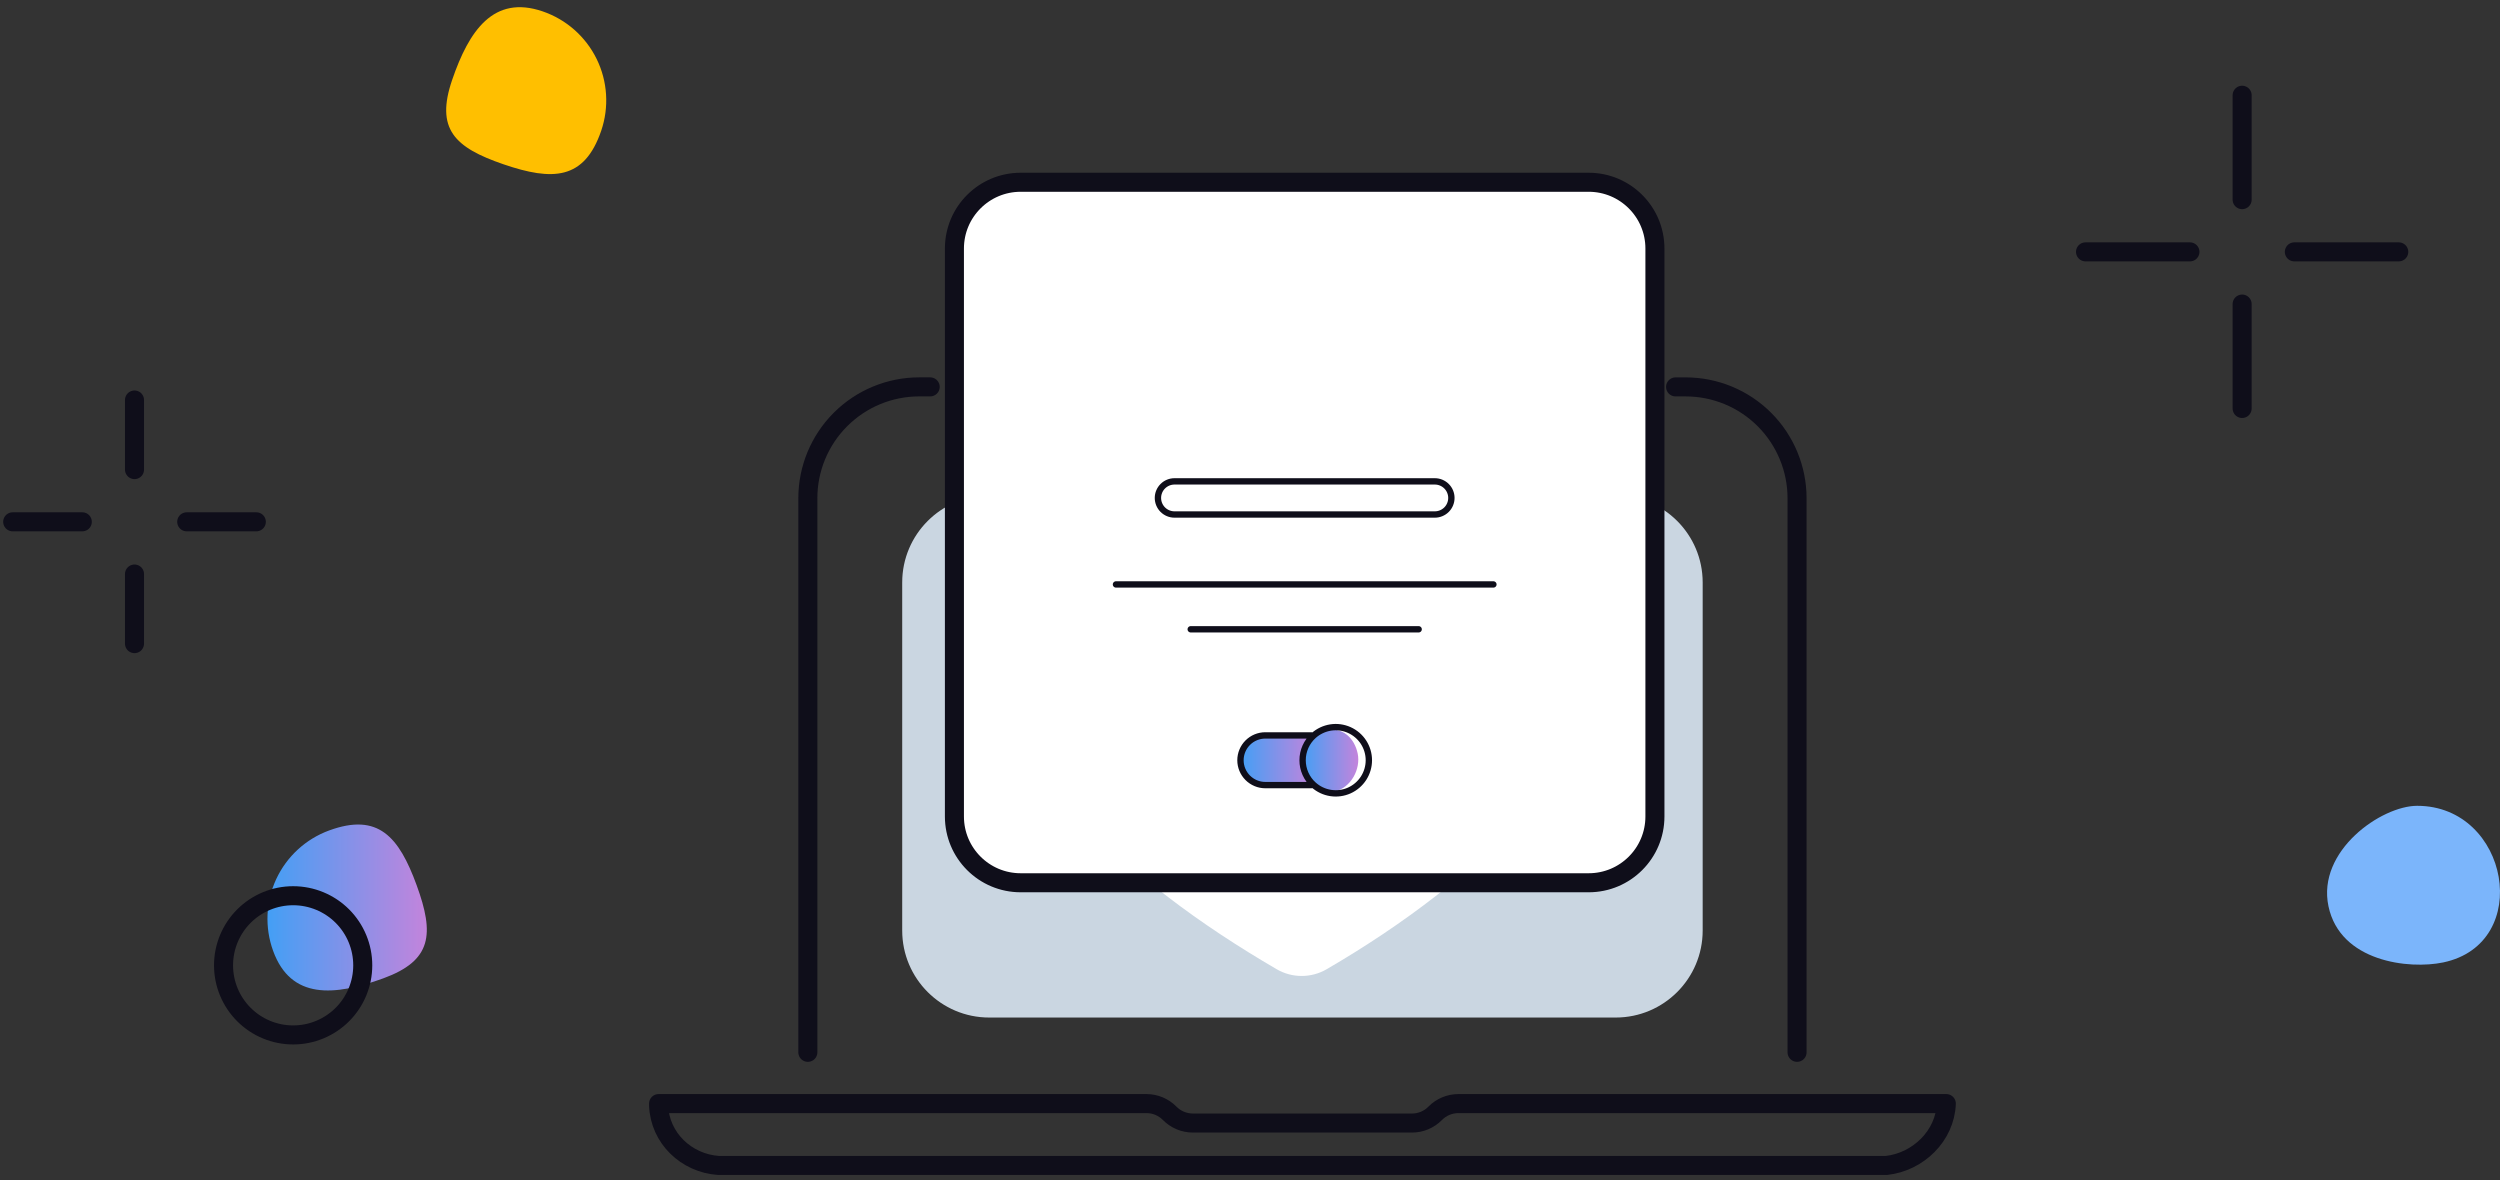 <svg width="197" height="93" viewBox="0 0 197 93" fill="none" xmlns="http://www.w3.org/2000/svg">
<rect x="0" y="0" width="197" height="93" fill="#333333" stroke="none"/>
<path d="M127.315 39.044H77.95C74.164 39.044 71.094 42.114 71.094 45.9V73.325C71.094 77.112 74.164 80.182 77.95 80.182H127.315C131.102 80.182 134.171 77.112 134.171 73.325V45.9C134.171 42.114 131.102 39.044 127.315 39.044Z" fill="#CAD6E1"/>
<path fill-rule="evenodd" clip-rule="evenodd" d="M76.718 44.762V26.378C76.718 24.233 77.901 23.558 79.795 22.965L99.556 17.115C101.901 16.369 103.354 16.41 105.71 17.115L125.471 22.965C127.333 23.549 128.617 24.245 128.617 26.379V44.692C128.617 58.72 116.281 69.542 104.54 76.375C103.941 76.724 103.259 76.907 102.566 76.906C101.872 76.905 101.191 76.72 100.592 76.369C88.909 69.553 76.718 59.332 76.718 44.762ZM102.634 54.928V44.971C100.289 43.915 97.163 42.808 97.163 39.747C97.163 36.994 100.095 35.082 102.634 35.082V44.971C104.897 46.055 108.103 47.266 108.103 50.264C108.103 53.027 105.119 54.928 102.634 54.928Z" fill="white"/>
<path d="M102.633 44.971V35.083C100.095 35.083 97.163 36.994 97.163 39.748C97.163 42.808 100.289 43.915 102.634 44.972L102.633 44.971Z" fill="white"/>
<path d="M102.633 44.971V54.929C105.118 54.929 108.104 53.027 108.104 50.264C108.104 47.266 104.895 46.055 102.633 44.971Z" fill="white"/>
<path d="M21.524 74.936C22.926 78.781 26.355 78.498 30.199 77.095C34.046 75.693 34.236 73.608 32.835 69.763C31.432 65.916 29.794 64.032 25.949 65.435C24.102 66.108 22.598 67.487 21.768 69.269C20.939 71.051 20.851 73.09 21.524 74.936Z" fill="url(#paint0_linear_82_270)"/>
<path d="M183.483 71.414C184.404 75.793 189.83 76.405 192.529 75.839C199.668 74.336 197.723 63.498 190.472 63.498C187.658 63.498 182.56 67.035 183.483 71.414Z" fill="#7BB5FB"/>
<path d="M42.763 0.897C38.89 -0.429 36.957 2.417 35.632 6.289C34.305 10.161 35.808 11.622 39.68 12.948C43.553 14.274 46.047 14.182 47.373 10.309C48.009 8.45 47.881 6.414 47.017 4.649C46.152 2.884 44.622 1.534 42.763 0.897Z" fill="#FFBF00"/>
<path d="M176.68 7.505V15.733M176.68 23.96V32.188M172.567 19.847H164.339M189.022 19.847H180.794M10.599 31.52V37.005M10.599 45.233V50.718M6.485 41.119H1M20.198 41.119H14.713M23.1 81.553C24.555 81.553 25.95 80.975 26.979 79.946C28.008 78.918 28.585 77.522 28.585 76.068C28.585 74.613 28.008 73.218 26.979 72.189C25.95 71.161 24.555 70.583 23.1 70.583C21.646 70.583 20.251 71.161 19.222 72.189C18.193 73.218 17.615 74.613 17.615 76.068C17.615 77.522 18.193 78.918 19.222 79.946C20.251 80.975 21.646 81.553 23.1 81.553Z" stroke="#0F0E1A" stroke-width="1.5" stroke-miterlimit="10" stroke-linecap="round" stroke-linejoin="round"/>
<path d="M73.299 30.486H72.434C70.106 30.486 67.874 31.411 66.228 33.057C64.582 34.703 63.658 36.935 63.658 39.262V82.923M141.608 82.923V39.264C141.608 36.936 140.683 34.704 139.037 33.058C137.392 31.412 135.159 30.488 132.832 30.488H132.035M148.649 91.837H56.615C54.089 91.665 51.99 89.682 51.897 87.102V86.963H90.347C91.032 86.963 91.69 87.24 92.17 87.729C92.409 87.972 92.693 88.164 93.007 88.296C93.32 88.427 93.657 88.495 93.997 88.496H111.269C111.955 88.496 112.613 88.219 113.094 87.728C113.333 87.486 113.617 87.293 113.931 87.162C114.244 87.031 114.581 86.963 114.921 86.963H153.369C153.277 89.512 151.138 91.566 148.649 91.837Z" stroke="#0F0E1A" stroke-width="1.5" stroke-linecap="round" stroke-linejoin="round"/>
<path d="M75.208 19.583C75.208 16.699 77.546 14.362 80.43 14.362H125.187C128.07 14.362 130.408 16.699 130.408 19.583V64.34C130.408 67.224 128.07 69.562 125.187 69.562H80.43C77.546 69.562 75.208 67.224 75.208 64.34V19.583Z" fill="white" stroke="#0F0E1A" stroke-width="1.5"/>
<path d="M87.938 46.054H117.68M93.828 49.588H111.79M113.064 40.543H92.55C92.204 40.543 91.872 40.405 91.627 40.161C91.382 39.916 91.245 39.584 91.245 39.237C91.245 38.891 91.382 38.559 91.627 38.315C91.872 38.07 92.204 37.932 92.55 37.932H113.064C113.41 37.932 113.742 38.07 113.987 38.315C114.232 38.559 114.369 38.891 114.369 39.237C114.369 39.584 114.232 39.916 113.987 40.161C113.742 40.405 113.41 40.543 113.064 40.543Z" stroke="#0F0E1A" stroke-width="0.5" stroke-linecap="round"/>
<path d="M103.298 57.95H99.708C99.188 57.95 98.69 58.156 98.323 58.523C97.956 58.891 97.749 59.389 97.749 59.908C97.749 60.427 97.956 60.925 98.323 61.293C98.69 61.66 99.188 61.866 99.708 61.866H103.298C103.371 61.866 103.444 61.862 103.515 61.854C103.241 61.609 103.022 61.31 102.872 60.974C102.722 60.639 102.644 60.275 102.645 59.908C102.644 59.54 102.722 59.177 102.872 58.842C103.022 58.506 103.241 58.206 103.515 57.962C103.443 57.954 103.37 57.95 103.298 57.95Z" fill="url(#paint1_linear_82_270)"/>
<path d="M105.102 62.385C106.494 62.095 107.233 60.57 106.986 59.38C106.739 58.189 105.821 57.249 104.429 57.539C103.037 57.828 102.415 58.999 102.662 60.189C102.909 61.379 103.71 62.674 105.102 62.385Z" fill="url(#paint2_linear_82_270)"/>
<path d="M103.515 57.961C103.241 58.206 103.022 58.506 102.872 58.841C102.722 59.177 102.644 59.54 102.645 59.907C102.644 60.275 102.722 60.638 102.872 60.974C103.022 61.309 103.241 61.609 103.515 61.854M103.515 57.961C103.891 57.626 104.356 57.406 104.854 57.328C105.352 57.25 105.861 57.319 106.321 57.524C106.781 57.73 107.172 58.065 107.446 58.487C107.72 58.91 107.866 59.404 107.866 59.907C107.866 60.411 107.72 60.905 107.446 61.328C107.172 61.75 106.782 62.085 106.322 62.291C105.862 62.496 105.352 62.565 104.854 62.487C104.356 62.41 103.891 62.19 103.515 61.854M103.515 57.961C103.443 57.953 103.37 57.95 103.298 57.95H99.708C99.188 57.95 98.69 58.156 98.323 58.523C97.956 58.89 97.749 59.388 97.749 59.908C97.749 60.427 97.956 60.925 98.323 61.292C98.69 61.659 99.188 61.866 99.708 61.866H103.298C103.371 61.866 103.444 61.862 103.515 61.854" stroke="#0F0E1A" stroke-width="0.5"/>
<defs>
<linearGradient id="paint0_linear_82_270" x1="21.075" y1="71.51" x2="33.633" y2="71.51" gradientUnits="userSpaceOnUse">
<stop stop-color="#439FF5"/>
<stop offset="1" stop-color="#C384DC"/>
</linearGradient>
<linearGradient id="paint1_linear_82_270" x1="97.749" y1="59.908" x2="103.515" y2="59.908" gradientUnits="userSpaceOnUse">
<stop stop-color="#439FF5"/>
<stop offset="1" stop-color="#C384DC"/>
</linearGradient>
<linearGradient id="paint2_linear_82_270" x1="102.609" y1="59.956" x2="107.033" y2="59.956" gradientUnits="userSpaceOnUse">
<stop stop-color="#439FF5"/>
<stop offset="1" stop-color="#C384DC"/>
</linearGradient>
</defs>
</svg>

